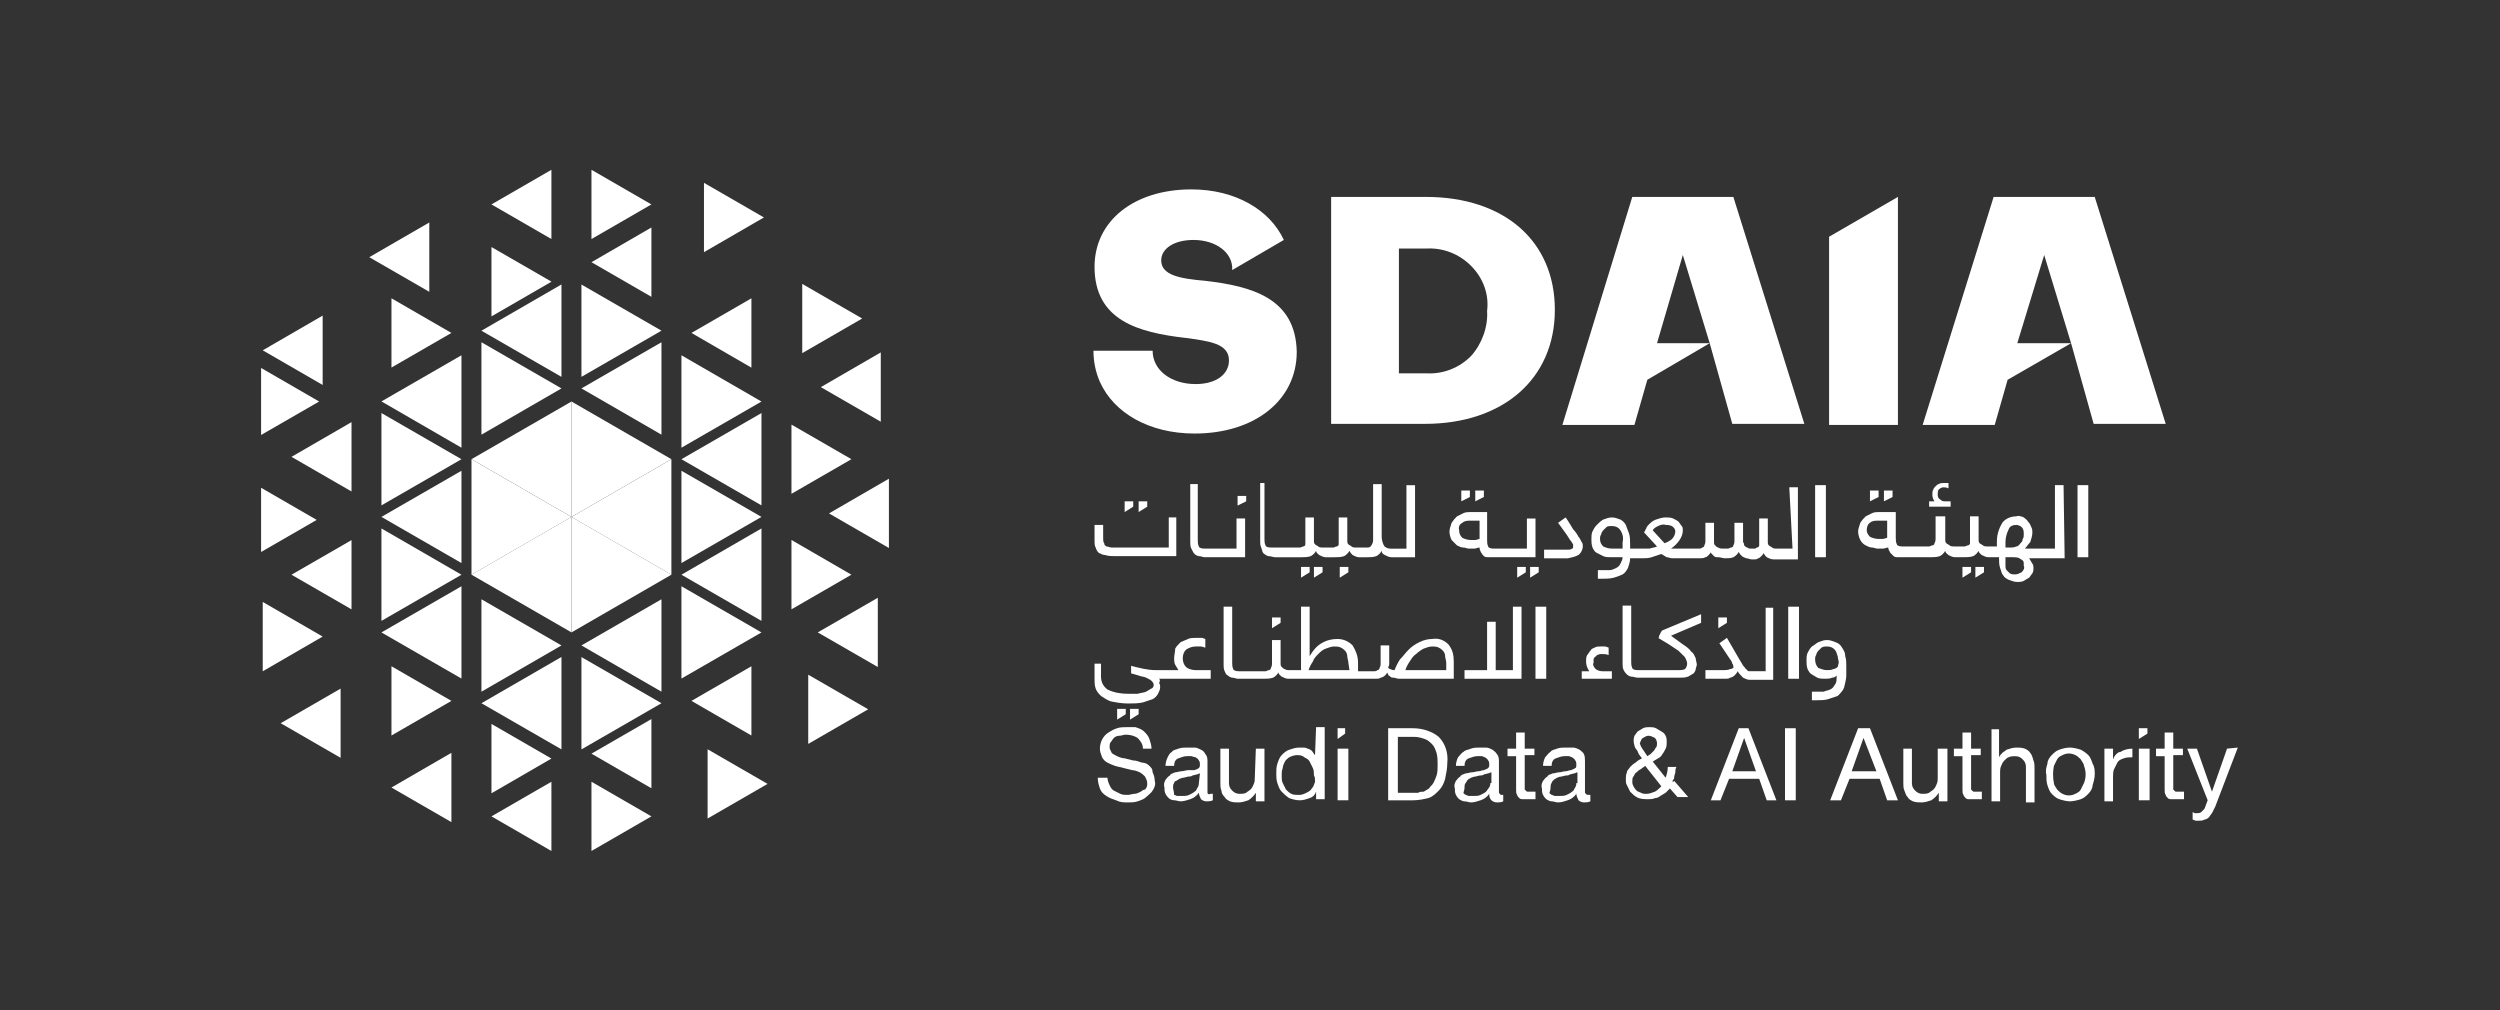 <svg width="99" height="40" viewBox="0 0 99 40" fill="none" xmlns="http://www.w3.org/2000/svg">
<rect x="0" y="0" width="99" height="40" fill="#333333" stroke="none"/>
<g clip-path="url(#clip0_881_112410)">
<path d="M34.879 13.955V16.7L32.505 15.33L34.879 13.955Z" fill="white"/>
<path d="M34.761 23.672V26.414L32.383 25.043L34.761 23.672Z" fill="white"/>
<path d="M33.716 22.758L31.342 24.129V21.383L33.716 22.758Z" fill="white"/>
<path d="M35.201 18.956V21.701L32.828 20.331L35.201 18.956Z" fill="white"/>
<path d="M29.756 26.384V29.126L27.382 27.755L29.756 26.384Z" fill="white"/>
<path d="M30.154 24.587L26.985 22.759L30.154 20.927V24.587Z" fill="white"/>
<path d="M30.154 25.044L26.985 26.871V23.216L30.154 25.044Z" fill="white"/>
<path d="M30.154 20.469L26.985 22.297V18.642L30.154 20.469Z" fill="white"/>
<path d="M30.395 31.042L28.021 32.413V29.671L30.395 31.042Z" fill="white"/>
<path d="M26.194 27.848L23.025 29.676V26.02L26.194 27.848Z" fill="white"/>
<path d="M25.796 32.328L23.422 33.699V30.957L25.796 32.328Z" fill="white"/>
<path d="M34.38 28.088L32.006 29.459V26.718L34.38 28.088Z" fill="white"/>
<path d="M33.716 18.184L31.342 19.555V16.814L33.716 18.184Z" fill="white"/>
<path d="M30.154 16.357V20.013L26.985 18.185L30.154 16.357Z" fill="white"/>
<path d="M25.796 28.475V31.216L23.422 29.845L25.796 28.475Z" fill="white"/>
<path d="M26.194 27.391L23.025 25.559L26.194 23.731V27.391Z" fill="white"/>
<path d="M34.142 12.613L31.769 13.984V11.243L34.142 12.613Z" fill="white"/>
<path d="M30.251 8.611L27.877 9.986V7.24L30.251 8.611Z" fill="white"/>
<path d="M30.154 15.901L26.985 17.729V14.069L30.154 15.901Z" fill="white"/>
<path d="M25.796 11.754L23.422 10.383L25.796 9.008V11.754Z" fill="white"/>
<path d="M26.194 13.553V17.213L23.025 15.381L26.194 13.553Z" fill="white"/>
<path d="M22.234 14.924L19.065 13.096L22.234 11.264V14.924Z" fill="white"/>
<path d="M21.836 9.466L19.462 8.095L21.836 6.724V9.466Z" fill="white"/>
<path d="M18.274 17.729L15.105 15.896L18.274 14.069V17.729Z" fill="white"/>
<path d="M17 8.81V11.556L14.623 10.185L17 8.81Z" fill="white"/>
<path d="M29.756 14.559L27.382 13.184L29.756 11.813V14.559Z" fill="white"/>
<path d="M25.796 8.095L23.422 9.466V6.724L25.796 8.095Z" fill="white"/>
<path d="M26.194 13.095L23.025 14.923V11.268L26.194 13.095Z" fill="white"/>
<path d="M21.84 11.154L19.462 12.529V9.783L21.84 11.154Z" fill="white"/>
<path d="M22.234 15.381L19.065 17.213V13.553L22.234 15.381Z" fill="white"/>
<path d="M17.876 13.184L15.502 14.555V11.813L17.876 13.184Z" fill="white"/>
<path d="M12.777 15.244L10.404 13.873L12.777 12.498V15.244Z" fill="white"/>
<path d="M21.836 33.699L19.462 32.328L21.836 30.957V33.699Z" fill="white"/>
<path d="M17.876 29.811V32.557L15.502 31.186L17.876 29.811Z" fill="white"/>
<path d="M18.274 22.759L15.105 24.587V20.927L18.274 22.759Z" fill="white"/>
<path d="M18.274 18.185L15.105 20.013V16.357L18.274 18.185Z" fill="white"/>
<path d="M13.488 27.269V30.01L11.115 28.639L13.488 27.269Z" fill="white"/>
<path d="M13.92 16.716V19.462L11.543 18.091L13.92 16.716Z" fill="white"/>
<path d="M12.541 20.588L10.168 21.958V19.217L12.541 20.588Z" fill="white"/>
<path d="M22.234 29.675L19.065 27.848L22.234 26.016V29.675Z" fill="white"/>
<path d="M21.836 30.039L19.462 31.414V28.668L21.836 30.039Z" fill="white"/>
<path d="M22.234 25.559L19.065 27.391V23.731L22.234 25.559Z" fill="white"/>
<path d="M17.876 27.755L15.502 29.126V26.384L17.876 27.755Z" fill="white"/>
<path d="M18.274 23.216V26.871L15.105 25.044L18.274 23.216Z" fill="white"/>
<path d="M18.274 18.642V22.297L15.105 20.469L18.274 18.642Z" fill="white"/>
<path d="M13.92 24.13L11.543 22.759L13.92 21.388V24.13Z" fill="white"/>
<path d="M12.638 15.9L10.26 17.271V14.525L12.638 15.9Z" fill="white"/>
<path d="M12.777 25.208L10.404 26.583V23.837L12.777 25.208Z" fill="white"/>
<path d="M26.587 22.759L22.631 20.47L26.587 18.186V22.759Z" fill="white"/>
<path d="M22.631 20.469L26.587 22.758L22.631 25.043V20.469Z" fill="white"/>
<path d="M22.631 15.9V20.469L18.671 18.184L22.631 15.9Z" fill="white"/>
<path d="M26.587 18.184L22.631 20.469V15.9L26.587 18.184Z" fill="white"/>
<path d="M22.631 20.469V25.043L18.671 22.758L22.631 20.469Z" fill="white"/>
<path d="M22.631 20.47L18.671 22.759V18.186L22.631 20.47Z" fill="white"/>
</g>
<path d="M45.516 30.328C45.43 30.243 45.345 30.2 45.217 30.2C45.09 30.158 45.004 30.115 44.877 30.115L44.536 30.03C44.451 30.03 44.323 29.987 44.238 29.945C44.153 29.902 44.067 29.86 44.025 29.817C43.982 29.732 43.94 29.647 43.94 29.604C43.94 29.519 43.94 29.434 43.982 29.391C44.025 29.349 44.067 29.263 44.11 29.221C44.153 29.178 44.238 29.136 44.323 29.136C44.408 29.136 44.493 29.093 44.578 29.093C44.749 29.093 44.919 29.136 45.047 29.221C45.175 29.349 45.26 29.476 45.26 29.647H45.601C45.601 29.519 45.558 29.391 45.516 29.263C45.473 29.136 45.388 29.05 45.303 28.965C45.217 28.88 45.09 28.837 44.962 28.795C44.877 28.795 44.749 28.795 44.621 28.795C44.493 28.795 44.366 28.795 44.238 28.837C44.11 28.88 44.025 28.923 43.897 29.008C43.684 29.136 43.556 29.391 43.556 29.647C43.556 29.774 43.599 29.86 43.642 29.987C43.684 30.073 43.769 30.158 43.855 30.2C43.94 30.243 44.025 30.286 44.153 30.328C44.28 30.371 44.366 30.371 44.493 30.413L44.834 30.498C44.919 30.498 45.047 30.541 45.132 30.584C45.217 30.626 45.26 30.669 45.345 30.754C45.388 30.839 45.43 30.924 45.43 31.01C45.43 31.095 45.43 31.18 45.345 31.265C45.303 31.265 45.217 31.308 45.175 31.35C45.09 31.393 45.004 31.436 44.919 31.436C44.834 31.436 44.749 31.478 44.664 31.478C44.578 31.478 44.451 31.478 44.366 31.436C44.28 31.393 44.195 31.35 44.11 31.308C44.025 31.265 43.982 31.18 43.94 31.095C43.897 31.01 43.855 30.882 43.855 30.797H43.471C43.471 30.967 43.514 31.095 43.556 31.223C43.599 31.35 43.684 31.436 43.812 31.521C43.94 31.606 44.067 31.648 44.195 31.691C44.366 31.776 44.493 31.776 44.664 31.776C44.791 31.776 44.919 31.776 45.047 31.734C45.175 31.691 45.303 31.648 45.388 31.563C45.473 31.478 45.601 31.393 45.643 31.308C45.728 31.18 45.771 31.052 45.728 30.924C45.728 30.797 45.686 30.669 45.643 30.584C45.643 30.456 45.601 30.413 45.516 30.328Z" fill="white"/>
<path d="M47.816 31.392C47.816 31.35 47.816 31.265 47.816 31.222V30.157C47.816 30.072 47.816 29.944 47.73 29.859C47.688 29.774 47.645 29.731 47.56 29.689C47.475 29.646 47.39 29.604 47.304 29.604C47.219 29.604 47.134 29.604 47.006 29.604C46.879 29.604 46.793 29.604 46.666 29.646C46.58 29.689 46.453 29.689 46.41 29.774C46.325 29.817 46.282 29.902 46.24 29.987C46.197 30.072 46.154 30.2 46.154 30.328H46.495C46.495 30.2 46.538 30.072 46.666 30.029C46.793 29.987 46.879 29.944 47.006 29.944C47.049 29.944 47.134 29.944 47.177 29.944C47.219 29.944 47.262 29.987 47.347 29.987C47.39 30.029 47.432 30.029 47.475 30.115C47.517 30.157 47.517 30.242 47.517 30.285C47.517 30.328 47.517 30.37 47.475 30.413C47.432 30.455 47.39 30.455 47.304 30.498C47.219 30.498 47.134 30.498 47.049 30.498C46.964 30.498 46.879 30.541 46.793 30.541C46.708 30.541 46.623 30.583 46.538 30.583C46.453 30.626 46.367 30.626 46.325 30.711C46.24 30.753 46.197 30.839 46.154 30.881C46.112 30.966 46.069 31.052 46.112 31.179C46.112 31.265 46.112 31.35 46.154 31.435C46.197 31.52 46.24 31.563 46.282 31.605C46.325 31.648 46.41 31.69 46.495 31.69C46.58 31.69 46.666 31.733 46.751 31.733C46.879 31.733 47.006 31.69 47.134 31.648C47.262 31.605 47.39 31.52 47.475 31.392C47.475 31.477 47.517 31.563 47.56 31.648C47.602 31.69 47.688 31.733 47.773 31.733C47.858 31.733 47.943 31.733 48.028 31.69V31.435C47.986 31.435 47.943 31.435 47.943 31.435C47.858 31.477 47.816 31.435 47.816 31.392ZM47.475 31.009C47.475 31.052 47.475 31.094 47.432 31.179C47.39 31.222 47.39 31.307 47.304 31.35C47.262 31.392 47.177 31.435 47.091 31.477C47.006 31.52 46.921 31.52 46.793 31.52C46.751 31.52 46.708 31.52 46.623 31.52C46.58 31.52 46.538 31.477 46.495 31.477C46.495 31.35 46.453 31.265 46.453 31.179C46.453 31.137 46.453 31.052 46.495 31.009C46.495 30.966 46.538 30.924 46.58 30.924C46.623 30.881 46.666 30.881 46.708 30.839C46.751 30.839 46.793 30.796 46.879 30.796L47.049 30.753C47.091 30.753 47.177 30.753 47.219 30.711L47.39 30.668C47.432 30.668 47.475 30.626 47.517 30.626L47.475 31.009Z" fill="white"/>
<path d="M49.69 30.797C49.69 30.882 49.69 30.967 49.647 31.052C49.604 31.138 49.604 31.18 49.519 31.265C49.477 31.308 49.391 31.351 49.349 31.393C49.264 31.436 49.178 31.436 49.093 31.436C48.965 31.436 48.88 31.393 48.795 31.308C48.71 31.223 48.667 31.138 48.667 31.01V29.647H48.327V31.01C48.327 31.095 48.327 31.223 48.369 31.308C48.369 31.393 48.412 31.478 48.497 31.564C48.54 31.649 48.625 31.691 48.71 31.734C48.838 31.776 48.923 31.776 49.051 31.776C49.178 31.776 49.306 31.734 49.434 31.691C49.562 31.606 49.647 31.521 49.732 31.393V31.734H50.073V29.647H49.732L49.69 30.797Z" fill="white"/>
<path d="M52.075 29.903C52.032 29.86 51.989 29.775 51.947 29.732C51.904 29.69 51.819 29.647 51.777 29.647C51.734 29.605 51.649 29.605 51.606 29.605C51.564 29.605 51.478 29.605 51.436 29.605C51.308 29.605 51.18 29.647 51.053 29.69C50.925 29.732 50.84 29.818 50.755 29.903C50.669 29.988 50.627 30.116 50.584 30.244C50.541 30.371 50.541 30.499 50.541 30.627C50.541 30.755 50.541 30.882 50.584 31.01C50.627 31.138 50.669 31.266 50.755 31.351C50.84 31.436 50.925 31.521 51.053 31.606C51.18 31.649 51.308 31.692 51.478 31.692C51.606 31.692 51.734 31.649 51.862 31.606C51.989 31.564 52.075 31.479 52.117 31.351V31.649H52.458V28.795H52.117L52.075 29.903ZM52.075 30.968C52.032 31.053 52.032 31.138 51.947 31.223C51.904 31.308 51.819 31.351 51.734 31.393C51.649 31.436 51.564 31.479 51.436 31.479C51.351 31.479 51.223 31.479 51.138 31.436C51.053 31.393 51.01 31.351 50.925 31.266C50.882 31.18 50.84 31.095 50.797 31.01C50.755 30.925 50.755 30.84 50.755 30.712C50.755 30.627 50.755 30.499 50.797 30.414C50.797 30.329 50.84 30.244 50.882 30.158C50.925 30.073 51.01 30.03 51.053 29.988C51.138 29.945 51.266 29.903 51.351 29.903C51.436 29.903 51.564 29.903 51.649 29.988C51.734 30.03 51.819 30.073 51.862 30.158C51.904 30.244 51.947 30.329 51.989 30.414C52.032 30.499 52.032 30.627 52.032 30.712C52.075 30.755 52.075 30.882 52.075 30.968Z" fill="white"/>
<path d="M53.395 29.647H52.969V31.691H53.395V29.647Z" fill="white"/>
<path d="M55.951 28.838H54.971V31.692H55.951C56.164 31.692 56.377 31.649 56.547 31.607C56.717 31.564 56.845 31.436 56.973 31.309C57.101 31.181 57.186 31.01 57.228 30.84C57.271 30.627 57.314 30.414 57.314 30.201C57.356 29.818 57.228 29.435 56.973 29.179C56.717 28.966 56.334 28.838 55.951 28.838ZM56.888 30.712C56.845 30.84 56.803 30.925 56.76 31.01C56.717 31.096 56.632 31.138 56.59 31.223C56.504 31.266 56.462 31.309 56.377 31.351C56.291 31.351 56.206 31.351 56.164 31.394H55.993H55.355V29.179H55.993C56.164 29.179 56.291 29.222 56.419 29.264C56.547 29.307 56.632 29.392 56.717 29.477C56.803 29.562 56.845 29.69 56.888 29.818C56.93 29.988 56.93 30.116 56.93 30.286C56.93 30.414 56.93 30.584 56.888 30.712Z" fill="white"/>
<path d="M59.358 31.392C59.358 31.35 59.358 31.265 59.358 31.222V30.157C59.358 30.072 59.358 29.944 59.273 29.859C59.23 29.774 59.145 29.731 59.102 29.689C59.017 29.646 58.932 29.604 58.847 29.604C58.762 29.604 58.677 29.604 58.591 29.604C58.464 29.604 58.379 29.604 58.251 29.646C58.166 29.689 58.038 29.689 57.953 29.774C57.867 29.817 57.825 29.902 57.74 29.987C57.697 30.072 57.654 30.2 57.654 30.328H57.995C57.995 30.2 58.038 30.072 58.166 30.029C58.293 29.987 58.379 29.944 58.506 29.944H58.677C58.719 29.944 58.762 29.987 58.804 29.987C58.847 30.029 58.89 30.029 58.932 30.115C58.975 30.157 58.975 30.242 58.975 30.285C58.975 30.328 58.975 30.37 58.932 30.413C58.89 30.455 58.847 30.455 58.762 30.498C58.677 30.498 58.634 30.541 58.549 30.541C58.464 30.541 58.379 30.583 58.293 30.583C58.208 30.583 58.123 30.626 58.038 30.626C57.953 30.668 57.867 30.668 57.825 30.753C57.74 30.796 57.697 30.881 57.654 30.924C57.612 31.009 57.569 31.094 57.612 31.222C57.612 31.307 57.612 31.392 57.654 31.477C57.697 31.563 57.74 31.605 57.782 31.648C57.867 31.69 57.91 31.733 57.995 31.733C58.08 31.733 58.166 31.776 58.251 31.776C58.379 31.776 58.506 31.733 58.634 31.69C58.762 31.648 58.89 31.563 58.975 31.435C58.975 31.52 58.975 31.605 59.06 31.69C59.102 31.733 59.188 31.776 59.273 31.776C59.358 31.776 59.443 31.776 59.528 31.733V31.477C59.486 31.477 59.443 31.477 59.443 31.477C59.401 31.477 59.401 31.435 59.358 31.392ZM59.017 31.009C59.017 31.052 59.017 31.094 58.975 31.179C58.932 31.222 58.89 31.307 58.847 31.35C58.804 31.392 58.719 31.435 58.634 31.477C58.549 31.52 58.464 31.52 58.336 31.52C58.293 31.52 58.251 31.52 58.166 31.52C58.123 31.52 58.08 31.477 58.038 31.477C57.995 31.435 57.953 31.435 57.953 31.392C57.995 31.265 57.995 31.222 57.995 31.179C57.995 31.137 57.995 31.052 58.038 31.009C58.08 30.966 58.08 30.924 58.123 30.881C58.166 30.839 58.208 30.839 58.251 30.796C58.293 30.796 58.336 30.753 58.421 30.753L58.591 30.711C58.634 30.711 58.719 30.711 58.762 30.668L58.932 30.626C58.975 30.626 59.017 30.583 59.06 30.583V31.009H59.017Z" fill="white"/>
<path d="M60.379 29.008H60.038V29.647H59.698V29.945H60.038V31.265C60.038 31.351 60.038 31.436 60.081 31.479C60.081 31.521 60.124 31.564 60.166 31.606C60.209 31.649 60.251 31.649 60.337 31.649C60.422 31.649 60.507 31.649 60.55 31.649H60.805V31.351H60.635H60.507C60.464 31.351 60.464 31.351 60.422 31.308L60.379 31.265C60.379 31.223 60.379 31.18 60.379 31.18V29.903H60.763V29.647H60.379V29.008Z" fill="white"/>
<path d="M62.765 31.392C62.765 31.35 62.765 31.265 62.765 31.222V30.157C62.765 30.072 62.765 29.944 62.722 29.859C62.679 29.774 62.594 29.731 62.552 29.689C62.467 29.646 62.381 29.604 62.296 29.604C62.211 29.604 62.126 29.604 61.998 29.604C61.87 29.604 61.785 29.604 61.657 29.646C61.572 29.689 61.444 29.689 61.402 29.774C61.317 29.817 61.274 29.902 61.189 29.987C61.146 30.072 61.104 30.2 61.104 30.328H61.444C61.444 30.2 61.487 30.072 61.615 30.029C61.742 29.987 61.828 29.944 61.956 29.944C61.998 29.944 62.083 29.944 62.126 29.944C62.168 29.944 62.211 29.987 62.254 29.987C62.296 30.029 62.339 30.029 62.381 30.115C62.424 30.157 62.424 30.242 62.424 30.285C62.424 30.328 62.424 30.413 62.381 30.413C62.339 30.455 62.296 30.455 62.211 30.498C62.126 30.498 62.083 30.541 61.998 30.541C61.913 30.541 61.828 30.583 61.742 30.583C61.657 30.583 61.572 30.626 61.487 30.626C61.402 30.668 61.317 30.668 61.274 30.753C61.189 30.796 61.146 30.881 61.104 30.924C61.061 31.009 61.019 31.094 61.061 31.222C61.061 31.307 61.061 31.392 61.104 31.477C61.146 31.563 61.189 31.605 61.231 31.648C61.317 31.69 61.359 31.733 61.444 31.733C61.53 31.733 61.615 31.776 61.7 31.776C61.828 31.776 61.956 31.733 62.083 31.69C62.211 31.648 62.339 31.563 62.424 31.435C62.424 31.52 62.467 31.605 62.509 31.69C62.552 31.733 62.637 31.776 62.722 31.776C62.807 31.776 62.892 31.776 62.978 31.733V31.477C62.935 31.477 62.892 31.477 62.892 31.477C62.807 31.477 62.807 31.435 62.765 31.392ZM62.424 31.009C62.424 31.052 62.424 31.094 62.381 31.179C62.339 31.222 62.339 31.307 62.254 31.35C62.211 31.392 62.126 31.435 62.041 31.477C61.956 31.52 61.87 31.52 61.742 31.52C61.7 31.52 61.657 31.52 61.572 31.52C61.53 31.52 61.487 31.477 61.444 31.477C61.402 31.435 61.359 31.435 61.359 31.392C61.402 31.265 61.402 31.222 61.402 31.179C61.402 31.137 61.402 31.052 61.444 31.009C61.444 30.966 61.487 30.924 61.53 30.881C61.572 30.839 61.615 30.839 61.657 30.796C61.7 30.796 61.742 30.753 61.828 30.753L61.998 30.711C62.041 30.711 62.126 30.711 62.168 30.668L62.339 30.626C62.381 30.626 62.424 30.583 62.467 30.583V31.009H62.424Z" fill="white"/>
<path d="M66.257 30.882C66.3 30.839 66.3 30.797 66.3 30.754C66.3 30.711 66.342 30.626 66.342 30.584C66.342 30.541 66.342 30.456 66.385 30.371H66.044C66.044 30.541 66.002 30.669 65.959 30.797L65.448 30.158C65.533 30.115 65.576 30.073 65.661 30.03C65.746 29.987 65.789 29.945 65.831 29.86C65.874 29.817 65.916 29.732 65.959 29.647C66.002 29.561 66.002 29.476 66.002 29.391C66.002 29.306 66.002 29.221 65.959 29.136C65.916 29.05 65.874 29.008 65.789 28.965C65.704 28.923 65.661 28.88 65.576 28.837C65.491 28.795 65.405 28.795 65.32 28.795C65.235 28.795 65.15 28.795 65.065 28.837C64.98 28.88 64.937 28.923 64.852 28.965C64.809 29.008 64.767 29.093 64.724 29.136C64.681 29.263 64.681 29.391 64.724 29.519C64.724 29.561 64.767 29.647 64.809 29.689C64.852 29.732 64.852 29.774 64.894 29.86L65.022 30.03C64.937 30.073 64.852 30.115 64.767 30.2C64.681 30.243 64.596 30.328 64.554 30.371C64.511 30.456 64.426 30.498 64.426 30.584C64.383 30.669 64.383 30.797 64.383 30.882C64.383 30.967 64.383 31.01 64.426 31.095C64.469 31.18 64.511 31.265 64.554 31.35C64.639 31.436 64.724 31.521 64.809 31.563C64.937 31.648 65.107 31.648 65.278 31.648C65.363 31.648 65.448 31.648 65.533 31.606C65.618 31.606 65.704 31.563 65.746 31.521C65.831 31.478 65.874 31.436 65.959 31.393C66.002 31.35 66.087 31.265 66.129 31.223L66.428 31.563H66.853L66.3 30.924C66.215 31.01 66.215 30.924 66.257 30.882ZM65.065 29.221C65.15 29.178 65.192 29.136 65.278 29.136C65.363 29.136 65.448 29.178 65.533 29.221C65.576 29.263 65.618 29.349 65.618 29.434C65.618 29.476 65.618 29.561 65.576 29.604C65.533 29.647 65.533 29.689 65.491 29.732C65.448 29.774 65.405 29.817 65.363 29.86L65.235 29.945L65.15 29.817L65.065 29.689C65.022 29.647 65.022 29.604 64.98 29.561C64.98 29.519 64.937 29.476 64.937 29.434C64.98 29.349 64.98 29.263 65.065 29.221ZM65.533 31.35C65.405 31.393 65.32 31.436 65.192 31.436C65.107 31.436 65.065 31.436 64.98 31.393C64.894 31.35 64.852 31.35 64.809 31.308C64.724 31.223 64.639 31.095 64.639 30.967C64.639 30.882 64.639 30.797 64.681 30.754C64.724 30.711 64.724 30.626 64.809 30.584C64.852 30.541 64.894 30.498 64.98 30.456C65.022 30.413 65.107 30.371 65.15 30.328L65.789 31.137C65.704 31.223 65.618 31.308 65.533 31.35Z" fill="white"/>
<path d="M68.855 28.838L67.748 31.692H68.131L68.472 30.84H69.664L69.962 31.692H70.346L69.238 28.838H68.855ZM68.599 30.542L69.068 29.222L69.536 30.542H68.599Z" fill="white"/>
<path d="M71.112 28.838H70.686V31.692H71.112V28.838Z" fill="white"/>
<path d="M73.582 28.838L72.475 31.692H72.901L73.242 30.84H74.434L74.732 31.692H75.158L74.051 28.838H73.582ZM73.327 30.542L73.795 29.222L74.306 30.542H73.327Z" fill="white"/>
<path d="M76.734 30.797C76.734 30.882 76.734 30.967 76.692 31.052C76.649 31.138 76.649 31.18 76.564 31.265C76.522 31.308 76.436 31.351 76.394 31.393C76.308 31.436 76.223 31.436 76.138 31.436C76.01 31.436 75.925 31.393 75.84 31.308C75.755 31.223 75.712 31.138 75.712 31.01V29.647H75.372V31.01C75.372 31.095 75.372 31.223 75.414 31.308C75.457 31.393 75.457 31.478 75.542 31.564C75.585 31.649 75.67 31.691 75.755 31.734C75.883 31.776 75.968 31.776 76.096 31.776C76.223 31.776 76.351 31.734 76.479 31.691C76.607 31.606 76.692 31.521 76.777 31.393V31.734H77.118V29.647H76.734V30.797Z" fill="white"/>
<path d="M78.055 29.008H77.714V29.647H77.374V29.945H77.714V31.265C77.714 31.351 77.714 31.436 77.757 31.479C77.757 31.521 77.799 31.564 77.842 31.606C77.885 31.649 77.927 31.649 78.012 31.649C78.098 31.649 78.183 31.649 78.225 31.649H78.481V31.351H78.311H78.183C78.14 31.351 78.14 31.351 78.098 31.308L78.055 31.265C78.055 31.223 78.055 31.18 78.055 31.18V29.903H78.438V29.647H78.055V29.008Z" fill="white"/>
<path d="M80.397 29.817C80.354 29.732 80.269 29.689 80.184 29.646C80.056 29.604 79.971 29.604 79.843 29.604C79.716 29.604 79.588 29.646 79.46 29.689C79.417 29.732 79.332 29.774 79.29 29.817C79.247 29.859 79.204 29.902 79.162 29.987V28.88H78.864V31.733H79.204V30.584C79.204 30.498 79.204 30.413 79.247 30.328C79.29 30.243 79.29 30.2 79.375 30.115C79.417 30.072 79.503 29.987 79.545 29.987C79.63 29.945 79.716 29.945 79.801 29.945C79.928 29.945 80.014 29.987 80.099 30.072C80.184 30.158 80.227 30.243 80.227 30.37V31.776H80.567V30.413C80.567 30.328 80.567 30.2 80.525 30.115C80.482 29.945 80.44 29.859 80.397 29.817Z" fill="white"/>
<path d="M82.697 29.902C82.612 29.817 82.484 29.731 82.399 29.689C82.271 29.646 82.1 29.604 81.973 29.604C81.802 29.604 81.675 29.646 81.547 29.689C81.419 29.731 81.334 29.817 81.249 29.902C81.163 29.987 81.078 30.115 81.078 30.242C81.036 30.37 80.993 30.541 81.036 30.668C81.036 30.796 81.036 30.966 81.078 31.094C81.121 31.222 81.163 31.35 81.249 31.435C81.334 31.52 81.419 31.605 81.547 31.648C81.675 31.69 81.845 31.733 81.973 31.733C82.1 31.733 82.271 31.69 82.399 31.648C82.526 31.605 82.612 31.52 82.697 31.435C82.782 31.35 82.867 31.222 82.867 31.094C82.91 30.966 82.952 30.796 82.952 30.668C82.952 30.541 82.952 30.37 82.867 30.242C82.825 30.115 82.782 29.987 82.697 29.902ZM82.526 31.009C82.484 31.094 82.441 31.179 82.399 31.265C82.356 31.35 82.271 31.392 82.186 31.435C82.015 31.52 81.845 31.52 81.674 31.435C81.589 31.392 81.547 31.35 81.462 31.265C81.419 31.179 81.334 31.094 81.334 31.009C81.291 30.796 81.291 30.541 81.334 30.328C81.376 30.242 81.419 30.157 81.462 30.072C81.504 29.987 81.589 29.944 81.674 29.902C81.845 29.817 82.015 29.817 82.186 29.902C82.271 29.944 82.313 29.987 82.399 30.072C82.441 30.157 82.526 30.242 82.526 30.328C82.612 30.541 82.612 30.796 82.526 31.009Z" fill="white"/>
<path d="M83.676 30.073V29.647H83.335V31.734H83.676V30.797C83.676 30.669 83.676 30.541 83.719 30.456C83.761 30.371 83.804 30.286 83.847 30.201C83.889 30.116 83.974 30.073 84.102 30.03C84.23 29.988 84.315 29.988 84.443 29.988V29.647C84.272 29.647 84.102 29.69 83.974 29.775C83.847 29.775 83.719 29.945 83.676 30.073Z" fill="white"/>
<path d="M85.124 29.647H84.698V31.691H85.124V29.647Z" fill="white"/>
<path d="M86.061 29.008H85.72V29.647H85.379V29.945H85.72V31.265C85.72 31.351 85.72 31.436 85.763 31.479C85.763 31.521 85.805 31.564 85.848 31.606C85.891 31.649 85.933 31.649 86.018 31.649C86.103 31.649 86.189 31.649 86.231 31.649H86.487V31.351H86.316H86.189C86.146 31.351 86.146 31.351 86.103 31.308L86.061 31.265C86.061 31.223 86.061 31.18 86.061 31.18V29.903H86.444V29.647H86.061V29.008Z" fill="white"/>
<path d="M88.191 29.646L87.594 31.35L86.998 29.646H86.615L87.424 31.69L87.296 32.031C87.254 32.074 87.211 32.116 87.168 32.159C87.126 32.202 87.041 32.202 86.998 32.202C86.956 32.202 86.913 32.202 86.913 32.202L86.828 32.159V32.457C86.87 32.457 86.913 32.5 86.956 32.5H87.083C87.168 32.5 87.211 32.5 87.296 32.457C87.339 32.457 87.424 32.414 87.466 32.372C87.509 32.329 87.552 32.244 87.594 32.202C87.637 32.116 87.68 32.031 87.722 31.946L88.617 29.604L88.191 29.646Z" fill="white"/>
<path d="M53.267 28.838H52.969V29.264L53.267 29.051V28.838Z" fill="white"/>
<path d="M85.038 28.838H84.698V29.264L85.038 29.051V28.838Z" fill="white"/>
<path d="M43.515 21.896C43.6 21.938 43.685 21.981 43.77 21.981C43.898 22.023 44.026 22.023 44.153 22.023H46.581V20.49H46.283V21.683H44.324C44.196 21.683 44.111 21.683 44.026 21.683C43.941 21.683 43.898 21.64 43.813 21.64C43.77 21.598 43.727 21.598 43.727 21.512C43.685 21.47 43.685 21.385 43.685 21.299V20.788H43.344V21.427C43.344 21.512 43.344 21.598 43.387 21.683C43.429 21.811 43.472 21.853 43.515 21.896Z" fill="white"/>
<path d="M47.305 21.938C47.347 21.98 47.432 22.023 47.475 22.023C47.56 22.023 47.645 22.066 47.688 22.066H49.306V20.532H48.966V21.725H47.688C47.56 21.725 47.475 21.682 47.475 21.64C47.432 21.554 47.432 21.469 47.432 21.384V19.169H47.134V21.469C47.134 21.554 47.134 21.64 47.177 21.725C47.219 21.81 47.262 21.895 47.305 21.938Z" fill="white"/>
<path d="M50.073 21.939C50.116 21.981 50.201 22.024 50.243 22.024C50.329 22.024 50.414 22.067 50.499 22.067H51.521C51.649 22.067 51.777 22.067 51.904 22.024C51.99 21.981 52.075 21.896 52.117 21.811C52.117 21.896 52.203 21.939 52.245 21.981C52.33 22.024 52.416 22.067 52.501 22.067H52.842C52.969 22.067 53.097 22.067 53.225 22.024C53.31 21.981 53.395 21.896 53.438 21.811C53.48 21.896 53.523 21.939 53.566 21.981C53.651 22.024 53.736 22.067 53.821 22.067H54.119C54.247 22.067 54.375 22.067 54.502 22.024C54.588 21.981 54.673 21.896 54.715 21.811C54.715 21.896 54.758 21.939 54.843 21.981C54.928 22.024 55.014 22.067 55.099 22.067H56.036V19.213H55.695V21.726H55.056C54.971 21.726 54.843 21.683 54.801 21.598C54.758 21.513 54.715 21.385 54.715 21.257V19.171H54.375V21.385C54.375 21.428 54.375 21.47 54.332 21.555C54.289 21.641 54.247 21.683 54.162 21.683H54.034H53.693C53.651 21.683 53.566 21.683 53.523 21.641C53.48 21.598 53.438 21.598 53.395 21.555C53.353 21.513 53.353 21.47 53.353 21.428C53.353 21.385 53.353 21.3 53.353 21.257V20.491H53.012V21.385C53.012 21.428 53.012 21.47 53.012 21.555C53.012 21.598 52.969 21.641 52.927 21.641C52.884 21.641 52.842 21.683 52.799 21.683H52.629H52.373C52.33 21.683 52.245 21.683 52.203 21.641C52.16 21.598 52.117 21.598 52.075 21.555C52.032 21.513 52.032 21.47 52.032 21.428C52.032 21.385 52.032 21.3 52.032 21.257V20.491H51.692V21.385C51.692 21.428 51.692 21.47 51.692 21.555C51.692 21.598 51.649 21.641 51.606 21.641C51.564 21.641 51.521 21.683 51.479 21.683H51.308H50.329C50.201 21.683 50.116 21.641 50.116 21.598C50.073 21.513 50.073 21.428 50.073 21.343V19.128H49.903V21.428C49.903 21.513 49.903 21.598 49.945 21.683C49.988 21.811 49.988 21.896 50.073 21.939Z" fill="white"/>
<path d="M57.697 21.598C57.782 21.64 57.867 21.683 57.953 21.683C58.038 21.683 58.08 21.725 58.166 21.725C58.251 21.725 58.293 21.725 58.379 21.725C58.464 21.725 58.506 21.683 58.591 21.683C58.591 21.811 58.677 21.938 58.762 22.023C58.804 22.066 58.89 22.066 58.932 22.066C59.017 22.066 59.06 22.066 59.145 22.066H60.806V20.533H60.465V21.725H59.145C59.017 21.725 58.932 21.683 58.932 21.64C58.89 21.555 58.89 21.47 58.89 21.385V20.277H58.251C58.166 20.277 58.038 20.277 57.953 20.32C57.867 20.363 57.782 20.405 57.697 20.448C57.612 20.533 57.569 20.576 57.484 20.703C57.441 20.831 57.399 20.959 57.399 21.044C57.399 21.172 57.441 21.299 57.484 21.385C57.569 21.47 57.654 21.555 57.697 21.598ZM57.91 20.703C57.995 20.618 58.123 20.618 58.251 20.618H58.591V21.342C58.549 21.342 58.464 21.385 58.421 21.385C58.379 21.385 58.293 21.385 58.251 21.385C58.123 21.385 57.995 21.342 57.91 21.299C57.825 21.214 57.782 21.129 57.782 21.001C57.74 20.831 57.825 20.746 57.91 20.703Z" fill="white"/>
<path d="M62.551 21.938C62.637 21.853 62.679 21.725 62.679 21.64C62.679 21.598 62.679 21.512 62.637 21.47C62.594 21.385 62.551 21.299 62.509 21.257C62.466 21.172 62.381 21.044 62.296 20.959C62.211 20.831 62.126 20.661 61.998 20.49L61.7 20.703L62.04 21.172C62.126 21.299 62.168 21.385 62.211 21.427C62.253 21.47 62.253 21.512 62.296 21.555C62.296 21.598 62.296 21.598 62.296 21.64C62.296 21.683 62.296 21.725 62.253 21.725C62.211 21.768 62.126 21.768 62.083 21.768H61.146V22.109H62.083C62.296 22.066 62.466 22.023 62.551 21.938Z" fill="white"/>
<path d="M70.984 21.725H70.345C70.303 21.725 70.218 21.725 70.175 21.682C70.132 21.64 70.09 21.64 70.047 21.597C70.005 21.555 70.005 21.512 70.005 21.469C70.005 21.427 70.005 21.342 70.005 21.299V20.532H69.664V21.427C69.664 21.469 69.664 21.512 69.664 21.597C69.664 21.64 69.621 21.682 69.579 21.682C69.536 21.682 69.536 21.725 69.494 21.725H69.366C69.281 21.725 69.238 21.725 69.195 21.682C69.153 21.682 69.11 21.64 69.068 21.597C69.068 21.555 69.068 21.512 69.025 21.469C69.025 21.427 69.025 21.342 69.025 21.299V20.703H68.684V21.427C68.684 21.469 68.684 21.512 68.642 21.597C68.642 21.64 68.599 21.682 68.557 21.682C68.514 21.682 68.472 21.725 68.429 21.725H68.258C68.173 21.725 68.088 21.725 68.046 21.682C68.003 21.682 67.96 21.64 67.918 21.597C67.875 21.555 67.875 21.512 67.875 21.469C67.875 21.427 67.875 21.342 67.875 21.299V20.703H67.534V21.427C67.534 21.469 67.534 21.512 67.492 21.597C67.492 21.64 67.449 21.682 67.407 21.682C67.364 21.725 67.322 21.725 67.279 21.725H67.066H66.385C66.299 21.725 66.257 21.725 66.172 21.725C66.299 21.64 66.427 21.512 66.512 21.384C66.597 21.256 66.64 21.129 66.64 21.001C66.64 20.958 66.64 20.873 66.597 20.831C66.555 20.788 66.512 20.703 66.47 20.66C66.427 20.618 66.342 20.575 66.257 20.532C66.172 20.49 66.044 20.49 65.959 20.49C65.831 20.49 65.703 20.532 65.575 20.575C65.448 20.618 65.362 20.703 65.277 20.788L65.235 20.831C65.235 20.873 65.192 20.873 65.192 20.916C65.192 20.958 65.15 20.958 65.15 21.001C65.15 21.044 65.107 21.044 65.107 21.086L65.618 21.64C65.533 21.682 65.448 21.682 65.32 21.725C65.235 21.725 65.107 21.725 65.022 21.725H64.553V21.555C64.553 21.427 64.553 21.256 64.511 21.129C64.468 21.001 64.425 20.916 64.383 20.788C64.34 20.703 64.255 20.618 64.17 20.575C64.042 20.532 63.957 20.49 63.829 20.49C63.702 20.49 63.616 20.532 63.489 20.575C63.403 20.618 63.318 20.703 63.233 20.788C63.148 20.873 63.105 20.958 63.063 21.044C63.02 21.129 63.02 21.256 63.02 21.342C63.02 21.469 63.02 21.555 63.063 21.682C63.105 21.767 63.148 21.853 63.233 21.895C63.318 21.938 63.403 21.98 63.489 22.023C63.574 22.066 63.702 22.066 63.787 22.066H64.255C64.255 22.151 64.213 22.236 64.17 22.321C64.127 22.406 64.085 22.449 64 22.492C63.914 22.534 63.829 22.577 63.744 22.577C63.616 22.577 63.531 22.577 63.403 22.577H63.276V22.918H63.446C63.616 22.918 63.744 22.918 63.914 22.875C64.042 22.832 64.17 22.79 64.255 22.747C64.34 22.704 64.425 22.577 64.468 22.492C64.511 22.364 64.553 22.236 64.553 22.108H65.022C65.15 22.108 65.277 22.108 65.405 22.066C65.533 22.023 65.661 21.98 65.788 21.938C65.874 21.98 65.916 22.023 66.001 22.066C66.087 22.066 66.129 22.108 66.214 22.108H67.023C67.151 22.108 67.236 22.108 67.322 22.108C67.407 22.108 67.449 22.108 67.534 22.066C67.577 22.066 67.62 22.023 67.662 21.98C67.705 21.938 67.747 21.895 67.747 21.853C67.747 21.895 67.747 21.895 67.79 21.938C67.833 21.98 67.833 21.98 67.875 22.023C67.918 22.066 67.96 22.066 68.046 22.066C68.131 22.066 68.216 22.108 68.301 22.108C68.429 22.108 68.557 22.108 68.642 22.066C68.727 22.023 68.812 21.938 68.855 21.853C68.855 21.895 68.897 21.895 68.897 21.938C68.94 21.98 68.94 21.98 68.983 22.023C69.025 22.066 69.068 22.066 69.153 22.108C69.238 22.108 69.281 22.151 69.366 22.151H69.494C69.536 22.151 69.579 22.151 69.621 22.108C69.664 22.108 69.707 22.066 69.749 22.023C69.792 21.98 69.834 21.938 69.834 21.895C69.877 21.98 69.919 22.023 69.962 22.066C70.047 22.108 70.132 22.151 70.218 22.151H71.197V19.297H70.856L70.984 21.725ZM64.255 21.725H63.829C63.702 21.725 63.574 21.682 63.489 21.64C63.403 21.555 63.361 21.469 63.361 21.342C63.361 21.299 63.361 21.214 63.403 21.171C63.403 21.129 63.446 21.044 63.489 21.001C63.531 20.958 63.574 20.916 63.616 20.873C63.659 20.831 63.744 20.831 63.829 20.831C63.957 20.831 64.085 20.873 64.17 21.001C64.255 21.129 64.298 21.299 64.255 21.469V21.725ZM65.916 21.512L65.448 21.001C65.49 20.916 65.575 20.873 65.661 20.831C65.746 20.788 65.874 20.745 65.959 20.788C66.044 20.788 66.172 20.788 66.257 20.873C66.299 20.916 66.342 20.958 66.342 21.044C66.342 21.129 66.299 21.256 66.214 21.342C66.172 21.384 66.044 21.469 65.916 21.512Z" fill="white"/>
<path d="M72.305 19.212H71.879V22.066H72.305V19.212Z" fill="white"/>
<path d="M77.287 19.852H77.032C76.947 19.852 76.904 19.852 76.819 19.767C76.734 19.724 76.734 19.639 76.734 19.554C76.734 19.511 76.734 19.426 76.776 19.384C76.819 19.341 76.904 19.298 76.947 19.298C77.032 19.298 77.075 19.298 77.16 19.341V19.128H77.075C77.032 19.128 76.989 19.128 76.947 19.128C76.904 19.128 76.819 19.128 76.776 19.171C76.734 19.171 76.691 19.213 76.649 19.256C76.606 19.298 76.563 19.341 76.563 19.384C76.521 19.426 76.521 19.511 76.521 19.596C76.521 19.682 76.563 19.809 76.606 19.852H76.393V20.065H77.245V19.852H77.287Z" fill="white"/>
<path d="M81.717 19.212H81.376V21.725H80.184C80.269 21.64 80.312 21.555 80.397 21.47C80.439 21.342 80.482 21.214 80.482 21.086C80.482 21.001 80.482 20.959 80.439 20.873C80.397 20.788 80.397 20.746 80.312 20.66C80.269 20.575 80.184 20.533 80.141 20.49C80.056 20.448 79.928 20.405 79.843 20.448C79.63 20.448 79.417 20.533 79.29 20.703C79.162 20.916 79.077 21.172 79.077 21.427V21.64H78.693C78.651 21.64 78.566 21.64 78.523 21.597C78.48 21.555 78.438 21.555 78.395 21.512C78.353 21.47 78.353 21.427 78.353 21.384C78.353 21.342 78.353 21.257 78.353 21.214V20.448H78.012V21.342C78.012 21.384 78.012 21.427 78.012 21.512C78.012 21.555 77.969 21.597 77.927 21.597C77.884 21.597 77.841 21.64 77.799 21.64H77.629H77.373C77.33 21.64 77.245 21.64 77.203 21.597C77.16 21.555 77.117 21.555 77.075 21.512C77.032 21.47 77.032 21.427 77.032 21.384C77.032 21.342 77.032 21.257 77.032 21.214V20.448H76.649V21.342C76.649 21.384 76.649 21.427 76.606 21.512C76.606 21.555 76.564 21.597 76.521 21.597C76.479 21.597 76.436 21.64 76.393 21.64H76.308H75.329C75.201 21.64 75.116 21.597 75.116 21.555C75.073 21.47 75.073 21.384 75.073 21.299V20.277H74.434C74.349 20.277 74.221 20.277 74.136 20.32C74.051 20.362 73.966 20.405 73.881 20.448C73.796 20.533 73.753 20.575 73.668 20.703C73.625 20.831 73.582 20.959 73.582 21.044C73.582 21.172 73.625 21.299 73.668 21.384C73.71 21.47 73.796 21.555 73.881 21.597C73.966 21.64 74.051 21.683 74.136 21.683C74.221 21.683 74.264 21.725 74.349 21.725C74.434 21.725 74.477 21.725 74.562 21.725C74.647 21.725 74.69 21.683 74.775 21.683C74.775 21.768 74.818 21.81 74.86 21.895C74.903 21.938 74.945 21.981 74.988 22.023C75.031 22.066 75.116 22.066 75.158 22.066C75.243 22.066 75.286 22.066 75.371 22.066H76.436C76.564 22.066 76.692 22.066 76.819 22.023C76.904 21.981 76.99 21.895 77.032 21.81C77.032 21.895 77.117 21.938 77.16 21.981C77.245 22.023 77.33 22.066 77.416 22.066H77.756C77.884 22.066 78.012 22.066 78.14 22.023C78.225 21.981 78.31 21.895 78.353 21.81C78.353 21.895 78.438 21.938 78.48 21.981C78.566 22.023 78.651 22.066 78.736 22.066H79.162V22.108C79.162 22.236 79.162 22.364 79.204 22.492C79.247 22.577 79.247 22.705 79.332 22.79C79.375 22.875 79.46 22.918 79.545 22.96C79.673 23.003 79.758 23.046 79.886 23.046C79.971 23.046 80.056 23.046 80.141 23.003C80.227 22.96 80.269 22.918 80.354 22.875C80.397 22.832 80.439 22.747 80.482 22.705C80.525 22.62 80.525 22.577 80.525 22.492C80.525 22.449 80.525 22.364 80.482 22.321C80.439 22.236 80.397 22.194 80.354 22.108H81.76L81.717 19.212ZM74.732 21.299C74.69 21.299 74.605 21.342 74.562 21.342C74.519 21.342 74.434 21.342 74.392 21.342C74.264 21.342 74.136 21.299 74.051 21.257C73.966 21.172 73.923 21.086 73.923 21.001C73.923 20.873 73.966 20.746 74.051 20.703C74.136 20.618 74.264 20.618 74.392 20.618H74.732V21.299ZM79.417 21.47C79.417 21.299 79.46 21.129 79.545 20.959C79.588 20.831 79.715 20.788 79.843 20.788C79.928 20.788 80.013 20.831 80.056 20.873C80.141 20.959 80.141 21.044 80.141 21.172C80.141 21.214 80.141 21.299 80.099 21.342C80.099 21.427 80.056 21.47 80.013 21.512C79.971 21.555 79.928 21.64 79.843 21.64C79.758 21.683 79.673 21.683 79.588 21.683H79.417V21.47ZM80.056 22.662C79.971 22.705 79.886 22.747 79.801 22.747C79.715 22.747 79.673 22.747 79.588 22.705C79.545 22.662 79.502 22.62 79.46 22.577C79.417 22.534 79.417 22.449 79.417 22.407C79.417 22.321 79.417 22.236 79.417 22.151V22.066H79.715C79.801 22.066 79.886 22.066 79.971 22.108C80.013 22.151 80.056 22.151 80.099 22.194C80.141 22.236 80.141 22.279 80.141 22.321C80.141 22.364 80.141 22.407 80.141 22.407C80.184 22.492 80.141 22.577 80.056 22.662Z" fill="white"/>
<path d="M82.696 19.212H82.27V22.066H82.696V19.212Z" fill="white"/>
<path d="M45.9 26.878H47.944V26.537H47.348C47.22 26.537 47.05 26.495 46.964 26.41C46.879 26.325 46.837 26.197 46.837 26.069C46.837 25.941 46.879 25.813 46.964 25.728C47.092 25.643 47.22 25.601 47.348 25.601C47.433 25.601 47.475 25.601 47.561 25.601C47.603 25.601 47.688 25.643 47.731 25.643V25.302C47.688 25.302 47.646 25.26 47.603 25.26C47.518 25.26 47.433 25.26 47.348 25.26C47.263 25.26 47.135 25.26 47.05 25.302C46.964 25.345 46.837 25.387 46.751 25.43C46.666 25.515 46.581 25.601 46.538 25.686C46.538 25.813 46.496 25.941 46.496 26.069C46.496 26.154 46.496 26.239 46.538 26.325C46.581 26.41 46.624 26.452 46.666 26.537H45.772C45.431 26.537 45.133 26.452 44.792 26.367V26.665L45.09 26.75C45.176 26.793 45.303 26.793 45.389 26.836C45.474 26.878 45.559 26.921 45.602 26.963C45.644 27.006 45.687 27.049 45.687 27.134C45.687 27.176 45.644 27.262 45.602 27.262C45.516 27.304 45.474 27.347 45.389 27.389C45.303 27.432 45.176 27.432 45.048 27.474C44.92 27.474 44.792 27.474 44.664 27.474C44.409 27.474 44.111 27.432 43.855 27.304C43.685 27.176 43.6 27.006 43.6 26.793V26.282H43.344V26.878C43.344 27.006 43.344 27.134 43.387 27.262C43.429 27.389 43.515 27.474 43.6 27.56C43.727 27.645 43.855 27.73 43.983 27.773C44.196 27.815 44.409 27.858 44.664 27.858C44.877 27.858 45.09 27.858 45.261 27.815C45.389 27.773 45.516 27.73 45.644 27.687C45.729 27.645 45.814 27.56 45.857 27.474C45.9 27.389 45.942 27.304 45.942 27.219C45.942 27.176 45.942 27.091 45.9 27.049C45.942 26.963 45.942 26.921 45.9 26.878Z" fill="white"/>
<path d="M56.717 25.303C56.547 25.303 56.376 25.346 56.206 25.431C56.035 25.516 55.908 25.601 55.78 25.729C55.652 25.857 55.567 25.985 55.439 26.112C55.354 26.24 55.269 26.41 55.226 26.538C55.184 26.538 55.141 26.538 55.056 26.496C55.013 26.496 54.971 26.453 54.971 26.41C55.013 26.368 55.013 26.325 55.013 26.283C55.013 26.24 55.013 26.155 55.013 26.112V25.559H54.673V26.283C54.673 26.325 54.673 26.368 54.63 26.453C54.63 26.496 54.587 26.538 54.545 26.538C54.502 26.581 54.46 26.581 54.417 26.581H54.204H53.778V26.24C53.778 25.985 53.693 25.772 53.565 25.559C53.395 25.388 53.182 25.303 52.969 25.303C52.756 25.303 52.543 25.346 52.33 25.473C52.117 25.601 51.989 25.772 51.862 25.985V24.025H51.521V26.538H51.053C51.01 26.538 50.925 26.538 50.882 26.496C50.84 26.496 50.797 26.453 50.754 26.41C50.712 26.368 50.712 26.325 50.712 26.283C50.712 26.24 50.712 26.155 50.712 26.112V25.346H50.371V26.283C50.371 26.325 50.371 26.368 50.328 26.453C50.328 26.496 50.286 26.538 50.243 26.538C50.201 26.538 50.158 26.581 50.116 26.581H49.945H49.051C48.923 26.581 48.838 26.538 48.838 26.496C48.795 26.41 48.795 26.325 48.795 26.24V24.025H48.455V26.325C48.455 26.41 48.455 26.496 48.497 26.581C48.54 26.666 48.54 26.709 48.625 26.751C48.667 26.794 48.753 26.836 48.795 26.836C48.88 26.836 48.966 26.879 49.008 26.879H50.03C50.158 26.879 50.286 26.879 50.414 26.836C50.499 26.794 50.584 26.709 50.627 26.623C50.627 26.709 50.712 26.751 50.754 26.794C50.84 26.836 50.925 26.879 51.01 26.879H54.162C54.289 26.879 54.374 26.879 54.46 26.879C54.545 26.879 54.63 26.879 54.673 26.836C54.715 26.836 54.8 26.794 54.843 26.751C54.886 26.709 54.928 26.666 54.928 26.623C54.928 26.666 54.971 26.666 54.971 26.709C54.971 26.751 55.013 26.751 55.056 26.794C55.099 26.836 55.141 26.836 55.184 26.836C55.269 26.836 55.312 26.879 55.397 26.879H57.569V26.198C57.569 25.942 57.526 25.729 57.356 25.516C57.185 25.346 56.972 25.261 56.717 25.303ZM53.438 26.538H51.819C51.862 26.41 51.904 26.325 51.989 26.198C52.032 26.07 52.117 25.985 52.203 25.899C52.288 25.814 52.373 25.729 52.501 25.686C52.628 25.644 52.714 25.601 52.841 25.601C52.926 25.601 53.012 25.601 53.097 25.644C53.182 25.686 53.225 25.729 53.267 25.772C53.31 25.814 53.352 25.899 53.352 25.985C53.352 26.07 53.395 26.155 53.395 26.24L53.438 26.538ZM57.271 26.538H55.652C55.695 26.41 55.737 26.325 55.823 26.198C55.908 26.07 55.95 25.985 56.078 25.899C56.163 25.814 56.291 25.729 56.376 25.686C56.504 25.644 56.589 25.601 56.717 25.601C56.802 25.601 56.887 25.601 56.972 25.644C57.058 25.686 57.1 25.729 57.143 25.772C57.185 25.814 57.228 25.899 57.228 25.985C57.228 26.07 57.271 26.155 57.271 26.24V26.538Z" fill="white"/>
<path d="M58.889 24.622V26.538H57.995V26.879H60.252V24.025H59.911V26.538H59.23V24.622H58.889Z" fill="white"/>
<path d="M61.231 24.025H60.805V26.879H61.231V24.025Z" fill="white"/>
<path d="M63.191 26.495C63.106 26.41 63.063 26.325 63.106 26.24C63.106 26.197 63.106 26.155 63.106 26.112C63.106 26.07 63.148 26.027 63.148 26.027C63.191 25.984 63.233 25.984 63.233 25.942C63.276 25.942 63.319 25.899 63.404 25.899C63.489 25.899 63.617 25.899 63.702 25.942V25.644L63.574 25.601C63.489 25.601 63.446 25.601 63.361 25.601C63.276 25.601 63.233 25.601 63.148 25.644C63.063 25.686 63.02 25.686 62.978 25.771C62.935 25.814 62.893 25.899 62.85 25.942C62.808 26.027 62.808 26.112 62.808 26.197C62.808 26.325 62.85 26.453 62.935 26.581H62.637V26.879H63.83V26.581H63.446C63.361 26.581 63.233 26.538 63.191 26.495Z" fill="white"/>
<path d="M65.789 25.005C65.789 25.047 65.746 25.047 65.746 25.09C65.746 25.132 65.703 25.132 65.703 25.175C65.703 25.218 65.703 25.26 65.661 25.26C65.789 25.345 65.959 25.43 66.087 25.516C66.215 25.601 66.342 25.686 66.47 25.771C66.555 25.856 66.64 25.942 66.726 26.027C66.768 26.112 66.811 26.197 66.811 26.282C66.811 26.367 66.768 26.453 66.726 26.495C66.64 26.538 66.555 26.538 66.47 26.538H64.852C64.724 26.538 64.639 26.495 64.639 26.453C64.596 26.367 64.596 26.282 64.596 26.197V23.982H64.255V26.282C64.255 26.367 64.255 26.453 64.298 26.538C64.341 26.623 64.383 26.666 64.426 26.708C64.468 26.751 64.553 26.793 64.596 26.793C64.681 26.793 64.766 26.836 64.852 26.836H66.513C66.64 26.836 66.726 26.836 66.853 26.793C66.939 26.751 66.981 26.708 67.066 26.666C67.109 26.623 67.151 26.538 67.151 26.495C67.151 26.453 67.194 26.367 67.194 26.325C67.194 26.24 67.151 26.154 67.151 26.069C67.109 25.984 67.066 25.856 66.981 25.814C66.896 25.686 66.768 25.601 66.64 25.516C66.47 25.388 66.342 25.303 66.172 25.175L67.364 24.664V24.323L65.831 24.962L65.789 25.005Z" fill="white"/>
<path d="M68.514 26.494C68.429 26.537 68.344 26.537 68.259 26.537H67.535V26.878H68.131H68.344C68.386 26.878 68.472 26.878 68.514 26.835C68.557 26.835 68.642 26.793 68.685 26.75C68.727 26.707 68.77 26.665 68.812 26.58C68.855 26.665 68.94 26.75 69.025 26.835C69.111 26.878 69.196 26.92 69.281 26.92H70.218V24.067H69.92V26.58H69.281C69.238 26.58 69.196 26.58 69.196 26.537C69.153 26.494 69.111 26.494 69.111 26.452C69.068 26.409 69.025 26.367 68.983 26.282L68.855 26.069L68.386 25.259L68.088 25.472L68.514 26.111C68.557 26.154 68.599 26.239 68.599 26.282C68.642 26.324 68.642 26.367 68.642 26.452C68.599 26.452 68.599 26.494 68.514 26.494Z" fill="white"/>
<path d="M71.24 24.025H70.814V26.879H71.24V24.025Z" fill="white"/>
<path d="M73.028 27.219C73.071 27.048 73.113 26.878 73.113 26.75V26.367C73.113 26.239 73.113 26.111 73.071 25.984C73.071 25.856 73.028 25.771 72.943 25.643C72.9 25.558 72.815 25.473 72.688 25.43C72.56 25.387 72.475 25.345 72.347 25.345C72.219 25.345 72.134 25.387 72.006 25.43C71.921 25.473 71.836 25.558 71.751 25.6C71.665 25.685 71.623 25.771 71.58 25.856C71.538 25.941 71.538 26.069 71.538 26.154C71.538 26.282 71.538 26.367 71.58 26.495C71.623 26.58 71.665 26.665 71.751 26.708C71.836 26.75 71.878 26.793 71.963 26.835C72.049 26.878 72.176 26.878 72.262 26.878C72.347 26.878 72.475 26.878 72.56 26.835C72.645 26.835 72.688 26.793 72.73 26.75V26.835C72.73 26.921 72.73 27.048 72.645 27.134C72.602 27.219 72.56 27.261 72.475 27.304C72.389 27.346 72.304 27.346 72.219 27.389C72.091 27.389 72.006 27.389 71.878 27.389H71.751V27.73H71.921C72.091 27.73 72.262 27.73 72.389 27.687C72.517 27.645 72.645 27.602 72.773 27.559C72.9 27.432 72.986 27.346 73.028 27.219ZM72.773 26.41C72.73 26.452 72.645 26.495 72.602 26.495C72.517 26.537 72.432 26.537 72.347 26.537C72.219 26.537 72.134 26.495 72.006 26.452C71.921 26.367 71.878 26.239 71.878 26.111C71.878 26.069 71.878 25.984 71.921 25.941C71.921 25.898 71.963 25.813 72.006 25.771C72.049 25.728 72.091 25.685 72.134 25.643C72.219 25.6 72.262 25.6 72.347 25.6C72.475 25.6 72.602 25.643 72.688 25.771C72.73 25.813 72.73 25.898 72.773 25.984C72.773 26.069 72.815 26.154 72.815 26.239L72.773 26.41Z" fill="white"/>
<path d="M78.566 22.45H78.225V22.876L78.566 22.663V22.45Z" fill="white"/>
<path d="M78.054 22.45H77.713V22.876L78.054 22.663V22.45Z" fill="white"/>
<path d="M74.945 19.426H74.604V19.852L74.945 19.681V19.426Z" fill="white"/>
<path d="M74.392 19.426H74.051V19.852L74.392 19.681V19.426Z" fill="white"/>
<path d="M58.761 19.426H58.42V19.852L58.761 19.681V19.426Z" fill="white"/>
<path d="M58.207 19.426H57.867V19.852L58.207 19.681V19.426Z" fill="white"/>
<path d="M60.933 22.45H60.592V22.876L60.933 22.663V22.45Z" fill="white"/>
<path d="M60.422 22.45H60.081V22.876L60.422 22.663V22.45Z" fill="white"/>
<path d="M52.373 22.45H52.032V22.876L52.373 22.663V22.45Z" fill="white"/>
<path d="M51.862 22.45H51.521V22.876L51.862 22.663V22.45Z" fill="white"/>
<path d="M53.395 22.45H53.054V22.876L53.395 22.663V22.45Z" fill="white"/>
<path d="M68.386 24.451H68.045V24.877L68.386 24.664V24.451Z" fill="white"/>
<path d="M50.712 24.451H50.372V24.877L50.712 24.664V24.451Z" fill="white"/>
<path d="M45.431 19.852H45.09V20.277L45.431 20.064V19.852Z" fill="white"/>
<path d="M44.876 19.852H44.536V20.277L44.876 20.064V19.852Z" fill="white"/>
<path d="M45.09 28.071H44.749V28.497L45.09 28.284V28.071Z" fill="white"/>
<path d="M44.58 28.071H44.239V28.497L44.58 28.284V28.071Z" fill="white"/>
<path d="M49.349 19.639H49.008V20.022L49.349 19.852V19.639Z" fill="white"/>
<path d="M56.461 7.798H52.713V16.785H56.419C59.528 16.785 61.572 14.996 61.572 12.27C61.572 9.545 59.57 7.798 56.461 7.798ZM56.461 14.783H55.397V9.843H56.461C57.143 9.8 57.782 10.056 58.25 10.524C58.718 10.992 58.974 11.631 58.889 12.313C58.931 12.952 58.676 13.633 58.25 14.102C57.782 14.57 57.143 14.826 56.461 14.783Z" fill="white"/>
<path d="M68.641 7.798H64.638L61.87 16.827H64.723L65.234 15.039L67.704 13.591H65.618L66.64 10.098L67.704 13.591L68.599 16.785H71.452L68.641 7.798Z" fill="white"/>
<path d="M82.951 7.798H78.948L76.137 16.827H78.991L79.502 15.039L82.015 13.591H79.885L80.95 10.098L82.015 13.591L82.909 16.785H85.762L82.951 7.798Z" fill="white"/>
<path d="M72.432 9.374V16.827H75.158V7.798L72.432 9.374Z" fill="white"/>
<path d="M47.731 11.121C46.751 11.035 45.984 10.908 45.984 10.311C45.984 9.843 46.495 9.502 47.262 9.502C48.157 9.502 48.838 10.013 48.795 10.695L50.84 9.502C50.286 8.31 48.923 7.5 47.177 7.5C44.92 7.5 43.344 8.736 43.344 10.567C43.344 12.696 45.09 13.165 46.921 13.378C47.858 13.506 48.667 13.591 48.667 14.272C48.667 14.826 48.157 15.209 47.347 15.209C46.368 15.209 45.644 14.655 45.644 13.889H43.301C43.301 14.315 43.386 14.741 43.557 15.124C44.111 16.359 45.516 17.168 47.305 17.168C49.69 17.168 51.351 15.848 51.351 13.931C51.308 11.802 49.562 11.334 47.731 11.121Z" fill="white"/>
<defs>
<clipPath id="clip0_881_112410">
<rect width="24.962" height="27.5" fill="white" transform="translate(10.339 6.25)"/>
</clipPath>
</defs>
</svg>
